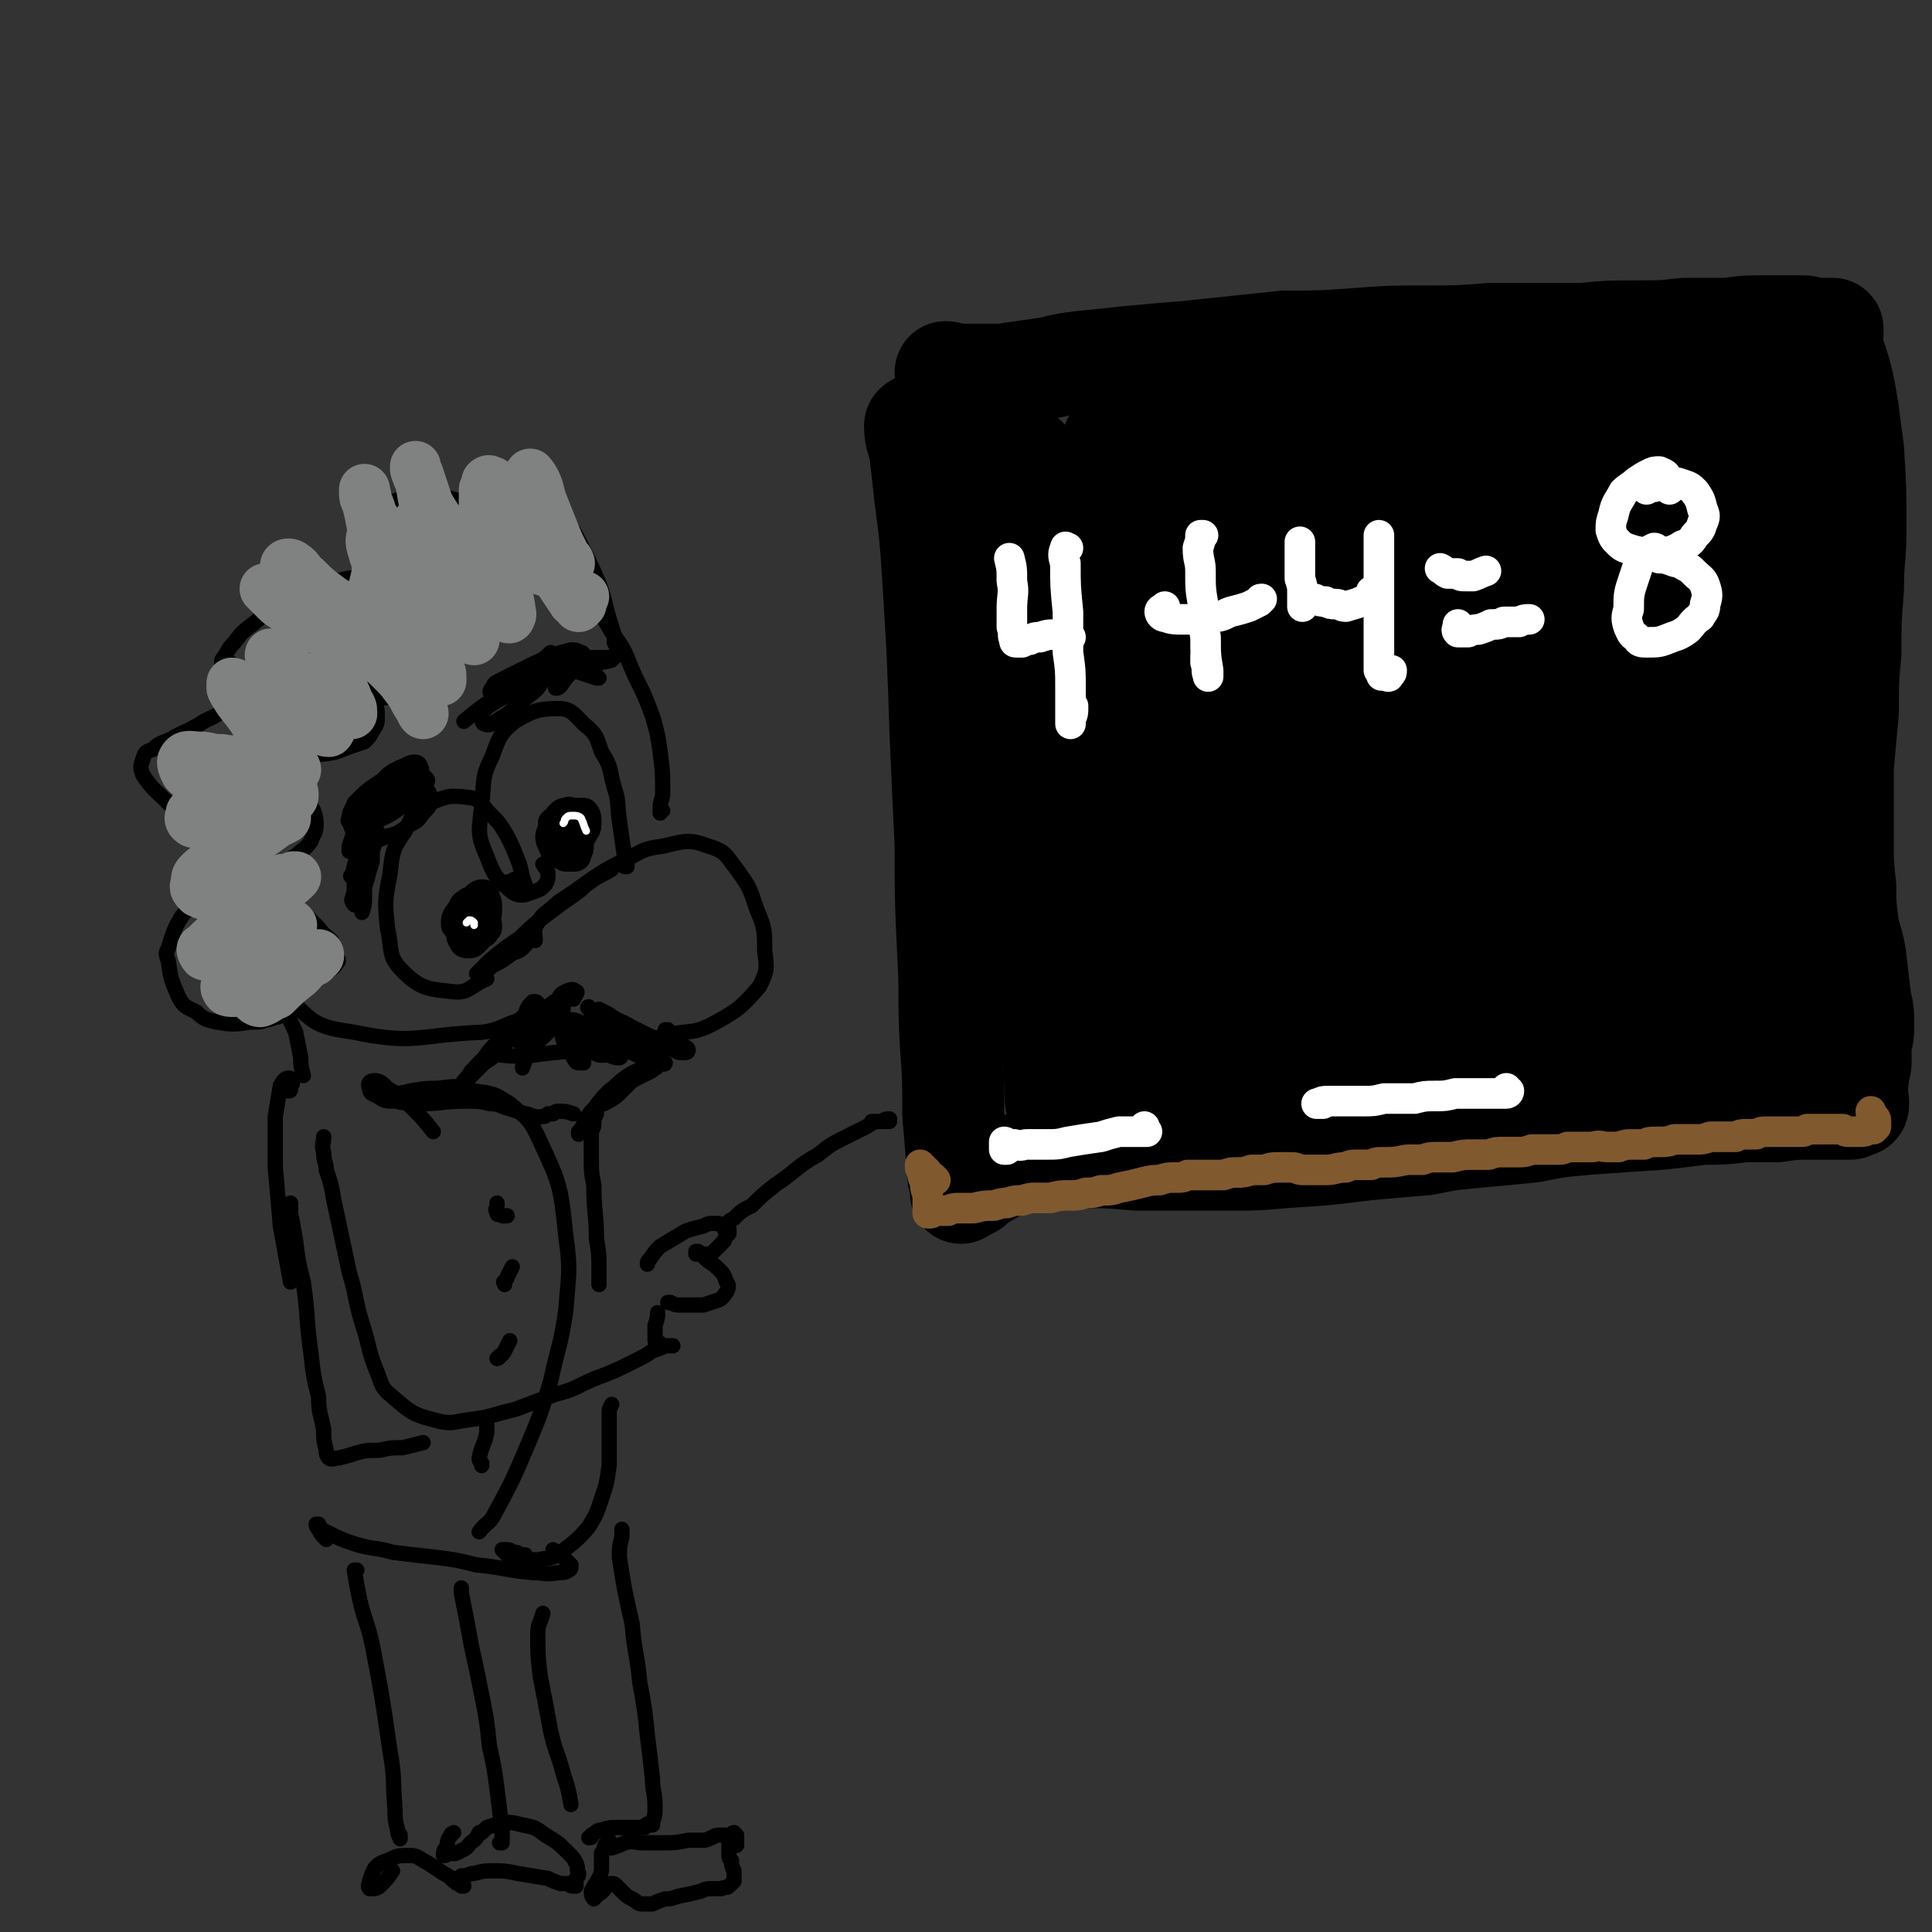 <svg viewBox='0 0 758 758' version='1.1' xmlns='http://www.w3.org/2000/svg' xmlns:xlink='http://www.w3.org/1999/xlink'><rect x="0" y="0" width="758" height="758" fill="#333333" stroke="none"/><g fill='none' stroke='rgb(0,0,0)' stroke-width='40' stroke-linecap='round' stroke-linejoin='round'><path d='M362,169c0,0 0,0 0,0 0,0 0,0 0,0 0,-1 0,-2 -1,-3 -1,0 -2,1 -2,1 0,5 1,5 2,10 1,9 1,9 2,18 2,15 2,15 3,30 2,32 2,32 3,63 1,22 1,22 2,44 0,21 0,21 1,42 1,17 0,17 1,35 1,14 1,14 1,28 1,12 1,12 2,25 1,3 1,6 1,6 0,0 0,-3 0,-5 '/><path d='M373,149c0,0 0,0 0,0 0,0 0,0 0,0 -1,-2 -1,-2 -2,-3 0,0 0,0 0,0 2,0 2,1 3,1 2,0 2,0 5,0 7,0 7,0 14,0 7,-1 7,-1 14,-2 8,-1 8,-2 17,-3 10,-1 10,-1 19,-2 11,-1 11,-1 23,-2 19,-2 19,-2 38,-4 14,0 14,0 28,-1 13,-1 13,-1 27,-1 13,0 13,0 26,-1 18,0 18,0 36,0 10,-1 10,-1 21,-1 10,0 10,0 19,-1 8,0 8,0 17,0 7,-1 7,-1 14,-1 7,0 7,0 15,0 3,0 3,1 6,1 2,0 2,0 4,0 1,0 1,0 2,0 0,0 0,0 0,1 0,1 0,1 0,1 -1,1 -1,1 -1,2 0,1 0,1 0,1 1,2 1,2 1,3 1,3 1,3 2,6 1,3 1,3 2,7 1,5 1,5 2,11 1,8 1,8 2,15 1,16 1,16 1,31 0,12 -1,12 -1,24 -1,13 -1,13 -1,25 -1,11 -1,11 -1,23 -1,11 -1,11 -2,22 0,15 0,15 0,30 0,8 0,8 1,17 0,7 0,7 1,15 1,6 2,6 3,13 1,9 1,9 2,17 1,4 1,4 1,9 0,4 0,4 -1,7 0,4 0,4 0,7 0,2 0,2 -1,5 0,3 0,3 -1,5 0,2 0,2 0,3 0,0 0,0 0,1 0,0 0,0 0,1 0,0 0,0 1,1 0,0 0,0 0,1 0,0 0,0 0,0 0,1 0,1 -1,1 0,0 0,0 -1,0 -1,1 -1,1 -1,1 -2,0 -2,0 -3,0 -2,0 -2,0 -5,0 -3,0 -3,0 -6,0 -8,0 -8,0 -15,1 -7,0 -7,0 -13,0 -8,1 -8,1 -16,1 -8,1 -8,1 -17,2 -15,1 -15,1 -29,2 -11,1 -11,1 -21,3 -10,1 -10,1 -21,2 -11,1 -11,1 -21,3 -12,1 -12,1 -23,2 -16,2 -16,2 -32,3 -11,1 -11,1 -21,1 -9,0 -9,0 -19,0 -9,0 -9,0 -18,0 -11,-1 -11,-1 -22,-1 -6,0 -6,0 -12,1 -5,0 -5,0 -10,1 -4,1 -4,1 -8,2 -3,1 -3,1 -6,3 -4,1 -4,1 -7,3 -1,0 -1,0 -2,1 -1,0 -1,0 -1,1 0,0 0,0 0,0 1,0 1,0 1,0 2,0 2,0 3,-1 1,-1 1,-2 2,-4 '/><path d='M404,192c0,0 0,0 0,0 0,0 0,0 0,0 -2,-4 -2,-3 -4,-7 -2,-4 -1,-5 -3,-9 0,-1 0,-2 -1,-3 0,0 -1,1 -1,1 -1,4 -1,5 -1,9 0,10 0,10 0,20 -1,29 -1,29 -1,58 0,24 0,24 0,47 0,21 0,21 1,42 0,14 1,14 1,27 0,10 0,10 -1,19 0,0 0,1 -1,0 0,-4 0,-5 0,-10 0,-11 0,-11 0,-23 -1,-17 -1,-17 -1,-34 1,-31 1,-31 3,-62 1,-20 2,-20 4,-40 1,-16 1,-16 2,-31 1,-8 1,-12 2,-16 0,-1 0,3 0,6 0,14 0,14 0,28 -1,25 -1,25 0,51 1,32 1,32 3,64 2,30 2,30 5,59 2,21 3,21 5,42 0,2 -1,5 -1,5 0,0 -1,-3 -1,-6 0,-10 -1,-10 0,-21 0,-31 0,-31 1,-62 2,-26 2,-26 5,-51 4,-25 4,-25 8,-51 3,-21 5,-20 7,-41 2,-15 3,-28 2,-30 0,-2 -3,10 -5,20 -3,22 -4,22 -5,43 -3,33 -4,33 -3,65 2,49 3,49 9,98 2,15 4,15 8,30 0,2 1,5 1,5 0,-2 -1,-5 -1,-11 -1,-24 -1,-24 -2,-48 0,-26 0,-26 1,-52 2,-29 2,-29 6,-58 3,-27 4,-27 9,-54 3,-20 5,-20 7,-39 0,-3 -2,-9 -3,-6 -4,13 -4,18 -7,37 -5,29 -6,29 -7,59 -2,48 -1,48 2,96 1,17 3,17 7,34 0,3 2,7 3,6 2,-2 1,-6 2,-12 1,-16 1,-16 2,-32 3,-38 3,-38 7,-77 2,-26 2,-26 6,-52 2,-20 3,-20 5,-40 2,-9 2,-14 3,-18 0,-2 -2,3 -2,6 -4,27 -5,27 -8,55 -3,32 -4,32 -3,64 0,35 -1,35 4,69 5,31 9,41 16,61 1,4 0,-6 0,-12 -1,-16 -1,-16 -1,-31 0,-24 -1,-24 0,-48 2,-43 2,-43 6,-86 3,-25 3,-25 7,-50 3,-17 3,-17 7,-34 1,-6 3,-11 4,-12 1,0 1,5 0,10 -1,28 -2,28 -4,56 -1,32 -2,32 -2,63 1,34 1,34 4,68 2,22 3,22 8,44 1,6 4,13 5,12 1,-1 0,-7 0,-15 1,-17 1,-17 2,-35 1,-26 1,-26 3,-52 2,-28 2,-28 6,-55 5,-33 5,-33 12,-65 2,-8 3,-14 5,-15 0,-1 0,5 -1,11 -1,17 -3,17 -3,34 -4,73 -4,73 -5,145 0,13 2,16 3,26 0,1 1,-2 1,-4 0,-12 -1,-12 -1,-23 2,-32 2,-32 5,-65 2,-26 2,-26 6,-52 4,-24 4,-24 9,-46 3,-14 4,-21 7,-28 2,-2 3,5 2,10 0,18 -2,18 -4,37 -2,28 -3,27 -5,55 -1,29 -1,29 0,58 0,17 0,21 4,33 0,3 4,-1 4,-4 5,-33 3,-34 6,-68 3,-23 2,-23 6,-46 5,-28 4,-28 12,-55 1,-6 6,-13 6,-10 2,6 -1,14 -2,28 -2,22 -3,22 -5,45 -2,36 -2,36 -2,71 0,10 1,15 3,20 1,1 2,-3 3,-6 2,-10 1,-11 3,-21 3,-26 2,-26 6,-53 2,-21 2,-21 6,-42 2,-18 2,-18 6,-36 2,-10 2,-16 5,-19 2,-2 3,4 3,8 1,15 0,15 -1,29 -1,22 -2,22 -3,44 -2,24 -2,24 -2,48 0,15 -1,26 1,30 2,2 4,-8 6,-17 3,-16 2,-16 4,-32 3,-20 3,-20 6,-39 5,-27 5,-27 11,-53 2,-9 2,-9 5,-18 0,0 1,0 1,1 -1,9 -1,9 -2,18 -2,16 -3,16 -4,32 -3,30 -3,30 -4,59 -1,14 0,14 1,28 1,4 2,8 3,9 1,0 2,-4 3,-8 4,-19 3,-19 7,-39 3,-19 3,-19 6,-37 3,-17 3,-17 6,-35 2,-12 2,-12 5,-24 1,-6 2,-11 3,-11 1,-1 1,4 1,9 -1,10 -1,10 -1,21 -1,16 -1,16 -2,32 0,16 -1,16 -1,32 0,10 1,12 2,21 0,1 0,-1 0,-2 0,-5 -1,-5 -1,-10 0,-9 0,-9 0,-18 0,-11 1,-11 1,-23 1,-25 2,-25 2,-51 0,-5 -1,-6 -3,-10 -2,-3 -2,-4 -6,-6 -6,-3 -6,-3 -13,-4 -13,-3 -13,-2 -26,-4 -8,-1 -8,-1 -17,0 -9,0 -10,0 -19,2 -20,4 -20,5 -40,11 -3,1 -4,1 -5,3 -1,1 -1,2 0,2 8,2 9,2 17,2 10,1 10,1 20,0 22,-2 22,-3 45,-5 10,-2 10,-2 20,-3 11,-1 11,-2 22,-1 4,0 4,0 8,2 3,2 4,3 5,6 3,4 3,5 4,10 1,10 1,10 1,21 0,8 0,8 -1,17 -1,11 -1,11 -2,21 0,11 0,11 -1,22 -1,10 -1,10 -2,21 -1,15 -2,15 -3,30 0,10 0,10 0,19 0,8 0,8 0,16 1,7 1,7 2,14 1,8 1,8 1,17 0,4 0,4 0,8 -1,3 -1,3 -1,6 -1,3 -1,3 -1,5 -1,4 -1,4 -1,7 -1,1 -1,2 -1,3 0,1 0,1 -1,2 -1,1 -1,1 -2,2 -1,1 -1,1 -2,1 -4,0 -5,0 -9,1 -4,0 -4,0 -8,0 -6,0 -6,0 -12,0 -7,0 -7,0 -14,1 -12,0 -12,0 -25,0 -10,1 -10,0 -19,1 -20,2 -21,2 -41,5 -9,2 -9,2 -19,4 -22,5 -22,6 -44,10 -7,1 -7,1 -15,1 -6,0 -6,0 -13,0 -7,-1 -7,-1 -14,-2 -3,0 -3,0 -6,-1 -1,0 -1,0 -1,0 0,1 1,1 2,1 3,1 3,1 6,1 12,0 12,0 23,-2 11,-2 11,-2 23,-5 13,-4 13,-4 26,-9 15,-6 15,-6 29,-13 20,-9 20,-9 40,-18 9,-5 9,-5 18,-10 7,-3 7,-3 13,-6 4,-2 4,-2 8,-4 2,-2 3,-1 4,-4 1,-2 2,-3 1,-6 -1,-3 -1,-3 -3,-4 -4,-2 -5,-2 -8,-1 -8,2 -8,2 -15,6 -18,9 -18,10 -34,22 -10,8 -10,8 -20,18 -6,5 -6,6 -10,12 -1,1 -1,4 0,3 6,-2 7,-4 13,-9 21,-17 20,-18 42,-36 16,-13 16,-13 32,-25 12,-9 12,-9 25,-17 7,-4 8,-7 14,-8 2,0 4,3 3,5 -3,9 -4,9 -10,17 -10,13 -10,13 -21,26 -12,14 -13,14 -25,28 -10,11 -11,11 -21,23 -6,7 -10,11 -12,14 -1,2 3,-3 5,-6 9,-9 8,-10 17,-19 10,-12 10,-12 20,-24 11,-12 12,-12 23,-24 3,-4 3,-4 7,-7 1,-1 2,-2 3,-2 1,1 0,2 0,4 0,6 0,6 -1,12 -2,17 -2,17 -3,33 -1,9 -2,9 -2,19 -1,4 -1,4 -1,8 0,1 1,1 1,0 4,-7 4,-7 8,-15 4,-8 4,-8 8,-16 3,-8 3,-8 7,-15 3,-6 2,-6 6,-10 2,-2 4,-4 5,-3 3,5 2,7 3,15 1,8 1,8 1,16 0,7 0,7 0,14 0,4 0,4 0,9 0,2 0,4 0,4 1,0 1,-2 2,-4 1,-4 1,-4 2,-8 1,-5 1,-5 2,-9 1,-4 1,-4 1,-8 1,-3 1,-7 2,-6 2,2 3,6 4,12 1,7 1,7 2,13 1,7 1,7 2,14 0,1 1,2 2,2 1,0 1,-1 2,-2 2,-4 2,-4 3,-7 2,-7 2,-7 3,-14 0,-3 0,-3 0,-6 -1,-1 -1,-3 -2,-2 -1,1 -2,2 -2,4 -2,4 -2,4 -3,9 -1,7 -1,8 -2,13 0,1 0,0 1,-1 '/></g>
<g fill='none' stroke='rgb(129,89,47)' stroke-width='12' stroke-linecap='round' stroke-linejoin='round'><path d='M367,463c0,0 0,0 0,0 0,0 0,0 -1,-1 -1,0 -1,0 -2,-1 0,-1 0,-1 -1,-2 -1,0 -1,0 -1,-1 -1,0 -1,0 -1,-1 0,0 0,1 0,1 0,1 1,1 1,2 0,2 0,2 1,3 0,3 0,3 1,6 0,2 0,2 0,3 0,2 0,2 0,3 0,0 0,0 0,1 0,0 0,0 1,0 1,0 1,-1 3,-1 2,0 2,0 4,0 2,-1 2,-1 5,-1 2,0 2,0 5,0 4,-1 4,-1 8,-1 3,-1 3,-1 5,-1 3,-1 3,-1 6,-1 3,-1 3,-1 5,-1 3,0 3,0 6,0 4,-1 4,-1 8,-1 3,0 3,0 6,-1 3,0 3,0 6,-1 4,0 4,0 7,-1 5,-1 5,-1 9,-2 4,-1 4,-1 7,-1 3,-1 3,-1 6,-1 3,0 3,0 5,-1 5,0 5,0 9,0 2,0 2,0 5,0 3,-1 3,-1 5,-1 3,0 3,0 6,-1 2,0 2,0 5,0 3,-1 3,-1 7,-1 2,0 2,0 4,0 2,0 2,1 4,1 3,0 3,0 5,0 2,0 2,0 4,0 4,0 4,-1 8,-1 2,-1 2,-1 5,-1 2,0 2,0 5,0 2,-1 2,-1 5,-1 4,0 4,0 9,-1 3,0 3,0 6,0 3,-1 3,-1 6,-1 3,0 3,0 6,0 4,-1 4,-1 8,-1 3,0 3,0 6,0 3,-1 3,-1 6,-1 3,0 3,0 6,0 2,0 2,0 5,-1 5,0 5,0 9,0 3,0 3,0 5,-1 5,0 5,0 10,0 3,-1 3,0 6,0 2,0 2,0 4,0 3,-1 3,-1 5,-1 3,0 3,0 5,0 2,-1 2,-1 5,-1 4,0 4,0 7,-1 3,0 3,0 5,0 2,0 2,0 4,0 2,0 2,0 5,-1 3,0 3,0 6,0 2,0 2,0 4,0 2,-1 2,-1 4,-1 2,0 2,0 4,0 2,-1 2,-1 4,-1 3,0 3,0 5,0 2,0 2,0 4,0 2,0 2,0 4,0 2,0 2,0 3,-1 3,0 3,0 6,0 2,0 2,0 4,0 2,0 2,0 4,0 1,1 1,1 3,1 2,0 2,0 4,0 1,0 2,0 3,-1 1,0 1,0 2,0 0,-1 0,-1 1,-1 0,-1 0,-1 0,-2 0,-1 0,-1 -1,-2 -1,-1 -1,-1 -1,-2 '/></g>
<g fill='none' stroke='rgb(255,255,255)' stroke-width='12' stroke-linecap='round' stroke-linejoin='round'><path d='M395,451c0,0 0,0 0,0 0,0 -1,0 -1,0 0,-1 0,-1 0,-2 0,0 0,0 0,0 0,-1 0,-1 0,-1 0,0 0,0 0,0 1,0 0,1 1,1 1,0 1,0 3,0 3,1 3,0 5,0 4,0 4,0 7,0 5,0 5,0 9,-1 6,-1 6,-1 13,-2 3,-1 3,-1 7,-2 3,0 3,0 6,0 1,0 1,0 3,0 1,0 1,0 2,0 0,0 0,0 0,0 0,0 0,0 0,0 -1,-1 -1,-1 -1,-1 0,-1 0,-1 0,-1 '/><path d='M519,433c0,0 0,0 0,0 0,0 0,0 0,0 -1,0 -1,0 -2,0 0,0 -1,0 0,0 0,0 0,0 0,0 2,-1 2,-1 4,-1 1,0 1,0 3,0 3,0 3,0 5,0 3,0 3,0 6,0 4,0 4,0 8,-1 6,0 6,0 12,0 4,-1 4,-1 8,-1 4,0 4,0 8,-1 3,0 3,0 7,0 3,0 3,0 7,0 2,0 2,0 4,0 1,0 1,0 2,0 0,0 1,0 1,-1 -1,0 -1,0 -1,-1 '/><path d='M396,219c0,0 0,0 0,0 0,0 0,0 0,0 1,4 1,4 1,9 1,5 0,5 0,11 0,3 0,3 0,7 1,3 0,3 1,5 0,1 0,1 1,1 1,0 1,0 2,0 2,-1 2,-1 3,-1 2,-1 2,-1 4,-1 3,-1 3,-1 5,-1 2,0 2,0 4,0 2,0 2,0 3,1 '/><path d='M419,215c0,0 0,0 0,0 -1,0 -1,-1 -1,0 -1,2 -1,3 0,6 0,9 0,9 1,19 0,8 0,8 0,16 1,7 1,7 1,14 0,5 0,5 0,9 0,3 0,4 0,5 0,0 0,-1 0,-2 1,-2 1,-2 1,-5 '/><path d='M472,210c0,0 0,0 0,0 0,0 -1,0 -1,0 0,2 0,2 -1,5 0,5 1,5 1,9 0,7 0,7 1,13 0,7 0,7 1,13 0,7 0,7 1,13 0,1 0,2 0,2 0,1 0,0 0,0 -1,-2 0,-2 -1,-5 0,-1 0,-1 0,-3 '/><path d='M457,238c0,0 0,0 0,0 0,0 0,0 0,0 -1,1 -2,1 -2,2 0,1 1,2 2,2 3,1 4,1 7,1 6,0 6,0 12,-1 4,0 4,-1 7,-2 4,-1 4,-1 7,-2 2,-1 2,-1 4,-2 1,-1 0,-1 1,-1 '/><path d='M510,213c0,0 0,0 0,0 0,0 0,-1 0,0 0,1 0,1 0,3 0,2 0,2 0,5 0,3 0,3 0,6 1,3 1,3 1,6 0,2 0,2 0,5 0,0 0,0 0,0 0,0 0,0 0,0 0,-1 0,-1 0,-1 1,-1 1,-1 2,-1 1,-1 2,-1 3,-1 2,1 2,1 4,1 2,1 2,1 4,1 2,0 2,1 4,1 3,-1 4,-1 6,-2 2,0 2,-1 3,-2 1,-1 1,-1 1,-2 '/><path d='M541,212c0,0 0,0 0,0 0,-1 0,-2 0,-2 0,1 0,2 0,4 0,4 0,4 0,8 0,5 0,5 0,11 0,8 0,8 0,17 0,4 0,4 0,8 0,2 0,3 0,5 1,1 1,1 1,2 1,0 1,0 1,0 1,0 2,1 2,0 1,-1 1,-1 1,-2 '/><path d='M565,223c0,0 0,0 0,0 0,0 0,0 0,0 2,1 1,1 3,2 1,0 2,0 4,0 1,1 1,1 3,1 2,0 2,0 3,0 3,-1 2,-1 5,-2 '/><path d='M572,245c0,0 0,0 0,0 0,0 0,0 0,0 0,2 -1,2 0,3 1,0 2,0 4,0 2,-1 2,-1 4,-1 3,-1 3,-1 5,-2 3,0 3,0 5,-1 3,0 3,0 6,0 2,-1 2,-1 4,-1 '/><path d='M655,192c0,0 0,0 0,0 0,0 0,0 0,0 -1,-2 0,-2 -1,-4 0,-2 -1,-2 -3,-3 -2,0 -2,0 -4,1 -2,1 -2,1 -5,3 -2,2 -3,2 -5,4 -2,4 -3,4 -4,9 -1,3 -1,3 -1,6 1,3 1,3 3,5 2,2 3,2 6,3 4,1 4,1 8,1 2,0 2,0 4,0 3,-1 4,-1 7,-3 3,-1 3,-1 5,-4 2,-2 2,-2 3,-5 1,-2 1,-3 0,-5 -1,-4 -1,-4 -3,-7 -2,-2 -2,-2 -5,-3 -3,-1 -3,-1 -6,-1 -3,0 -3,1 -5,2 -2,0 -2,0 -3,1 '/><path d='M652,219c0,0 0,0 0,0 0,-1 0,-1 -1,-3 -1,0 -1,-1 -2,-1 -2,1 -2,1 -3,2 -1,2 -1,2 -3,4 -1,3 -1,3 -2,6 -2,6 -2,6 -2,12 -1,3 -1,4 0,7 1,2 1,3 3,4 1,2 2,2 4,2 5,0 5,0 10,-2 3,-1 3,-1 6,-3 2,-2 2,-3 5,-5 1,-2 2,-2 2,-5 1,-3 1,-4 0,-7 -1,-3 -2,-3 -4,-5 -2,-2 -2,-2 -4,-3 -3,-2 -3,-1 -5,-2 -3,-1 -3,-1 -5,-1 '/></g>
<g fill='none' stroke='rgb(0,0,0)' stroke-width='6' stroke-linecap='round' stroke-linejoin='round'><path d='M210,369c0,0 0,0 0,0 0,0 0,0 0,0 0,-3 -1,-4 1,-7 2,-4 4,-4 8,-8 6,-4 6,-4 13,-9 6,-4 6,-4 14,-8 6,-3 6,-4 14,-5 9,-2 10,-3 18,0 7,2 7,4 11,9 5,7 5,7 8,16 3,7 3,8 3,16 1,7 1,8 -2,14 -7,8 -8,9 -17,14 -9,5 -10,3 -19,5 -11,3 -12,3 -23,5 -11,1 -11,1 -22,2 -10,1 -10,2 -20,1 -2,0 -1,-1 -3,-2 '/><path d='M245,334c0,0 0,0 0,0 0,1 1,1 1,3 0,1 0,1 0,3 0,0 -1,0 -1,0 0,-2 0,-2 0,-4 -1,-7 -1,-7 -2,-14 -1,-7 0,-7 -2,-13 -2,-7 -1,-8 -5,-14 -2,-6 -2,-7 -7,-11 -4,-4 -5,-6 -10,-6 -8,0 -10,1 -17,5 -6,5 -6,6 -9,14 -4,8 -3,9 -4,19 -1,10 -2,11 2,20 3,8 4,9 10,14 3,2 5,1 8,0 3,-1 3,-1 5,-3 1,-2 1,-2 1,-4 0,-2 -1,-2 -2,-4 '/><path d='M199,346c0,0 0,0 0,0 0,0 0,0 0,0 2,0 2,-1 3,-1 2,0 2,0 3,1 1,1 1,2 1,4 0,0 0,1 0,1 0,0 0,0 0,0 0,-2 0,-2 0,-4 -2,-5 -1,-5 -3,-10 -2,-5 -2,-5 -4,-9 -3,-5 -3,-5 -6,-8 -4,-4 -4,-6 -8,-7 -8,-1 -9,-1 -16,2 -6,3 -7,4 -10,11 -5,7 -5,8 -6,17 -2,10 -2,11 -1,21 2,9 0,11 6,17 7,7 10,7 19,8 7,1 7,-2 14,-5 '/><path d='M218,328c0,0 0,0 0,0 -1,0 -1,1 -1,1 -1,0 -2,0 -2,0 0,0 0,-1 1,-1 1,-2 2,-2 4,-4 1,-2 1,-2 3,-3 1,-1 2,-1 3,-1 1,0 2,0 2,1 0,2 0,3 -1,5 -2,3 -2,3 -4,5 -1,2 -1,2 -3,4 -1,1 -1,1 -2,1 -1,0 -2,-1 -2,-2 0,-2 1,-2 1,-4 1,-1 1,-2 3,-2 0,-1 1,-1 2,-1 1,1 1,1 2,3 0,2 0,2 -1,5 '/><path d='M178,363c0,0 0,0 0,0 0,0 0,0 0,0 1,0 1,0 2,0 1,0 1,0 1,-1 0,0 0,0 0,0 0,-1 0,-1 -1,-2 0,-1 0,-1 0,-2 1,-2 1,-2 2,-4 1,-2 1,-2 3,-3 2,-1 3,-1 5,0 2,0 2,1 3,3 1,2 1,2 0,5 0,2 0,3 -2,5 -2,2 -3,3 -6,4 -2,1 -3,0 -4,0 -2,-1 -2,-1 -4,-3 -1,-1 -1,-1 -1,-3 0,-2 0,-2 1,-4 2,-3 2,-3 5,-4 2,-1 2,-1 4,-1 2,1 2,1 4,3 1,2 2,3 1,5 -1,3 -2,3 -4,5 -1,0 -1,-1 -3,-1 '/><path d='M218,270c0,0 0,0 0,0 1,0 1,0 2,-1 2,-3 2,-3 5,-6 2,-2 3,-2 4,-5 0,-1 0,-2 -1,-2 -2,-1 -2,-1 -4,-1 -4,1 -4,1 -7,2 -7,3 -7,3 -13,6 -4,2 -4,2 -8,4 -2,1 -2,1 -3,3 -1,1 -1,2 0,2 1,1 2,1 4,0 6,-1 6,-1 11,-3 4,-2 4,-2 8,-3 3,-1 3,-1 6,-3 1,0 3,-1 2,-1 0,0 -2,0 -4,0 -3,1 -3,1 -7,3 -4,1 -4,1 -9,4 -4,3 -4,3 -9,6 -3,2 -4,2 -6,5 0,2 0,4 1,4 2,1 3,0 6,-2 4,-2 4,-3 8,-6 3,-3 4,-3 7,-6 2,-3 3,-4 4,-7 0,-1 -2,-2 -3,-1 -4,1 -4,1 -7,3 -6,4 -6,4 -11,9 -6,4 -6,4 -12,9 '/><path d='M147,319c0,0 0,0 0,0 0,0 0,0 0,0 2,-2 2,-2 3,-4 4,-3 4,-2 8,-5 3,-3 4,-3 6,-6 1,-1 2,-2 1,-3 0,-1 -1,-2 -2,-2 -3,0 -3,1 -6,2 -4,2 -4,2 -7,5 -6,4 -6,4 -11,9 -1,3 -2,3 -2,6 -1,1 0,2 1,2 3,1 3,1 6,0 7,-2 7,-2 13,-6 3,-2 4,-2 7,-5 2,-2 2,-2 3,-4 1,-2 1,-2 0,-3 -1,-1 -2,-1 -4,-1 -5,1 -6,1 -11,4 -4,2 -4,2 -8,6 -3,2 -3,2 -5,6 -1,2 -2,3 -1,5 1,3 2,4 6,5 3,0 4,0 8,-2 4,-1 4,-1 8,-4 4,-2 4,-2 6,-5 2,-2 3,-3 3,-5 0,-3 -1,-4 -3,-5 -2,-2 -3,-1 -5,-1 -4,1 -4,1 -7,3 -4,2 -4,2 -7,5 -4,5 -5,5 -8,10 -1,3 -1,3 -2,6 0,1 0,1 0,2 '/><path d='M213,399c0,0 0,0 0,0 0,0 0,0 0,0 2,-1 2,-2 4,-3 2,-1 3,-2 4,-1 0,0 0,2 -1,3 -2,4 -2,4 -6,8 -2,2 -2,2 -6,3 -2,0 -2,1 -4,0 -2,-1 -2,-2 -2,-4 0,-3 1,-4 4,-7 1,-3 1,-3 3,-5 '/><path d='M260,318c0,0 0,0 0,0 -1,0 -1,1 -1,1 0,-1 0,-1 0,-2 0,-3 1,-3 1,-6 0,-8 0,-8 -1,-16 -1,-7 -1,-7 -3,-14 -3,-8 -3,-8 -7,-16 -4,-9 -3,-9 -9,-17 -5,-8 -4,-9 -12,-16 -10,-8 -10,-10 -23,-14 -9,-3 -10,-2 -19,-1 -11,3 -11,3 -21,9 -12,9 -13,9 -23,21 -18,21 -19,21 -33,45 -9,16 -9,17 -12,34 -2,18 -3,19 2,36 4,15 4,18 14,29 10,11 12,12 26,14 24,5 25,1 50,0 8,-1 8,-3 16,-5 '/><path d='M243,253c0,0 0,0 0,0 0,1 0,1 0,2 0,1 0,0 -1,0 0,-1 0,-1 -1,-3 0,-3 0,-3 -1,-6 -3,-9 -2,-9 -5,-17 -3,-7 -3,-7 -6,-13 -3,-6 -3,-6 -6,-11 -2,-2 -2,-3 -5,-5 -1,-1 -2,0 -3,1 -1,1 0,2 0,4 -1,1 -1,1 0,3 0,1 0,1 0,1 1,0 1,0 1,0 0,0 0,0 0,0 -1,-1 -1,-1 -2,-1 -1,0 -1,0 -2,0 -1,-1 -1,-1 -3,-1 -1,0 -1,0 -3,0 -1,0 -1,0 -3,1 -1,0 -1,0 -1,0 -1,1 -1,1 -2,2 0,4 0,4 0,8 0,5 1,5 1,10 0,5 0,6 0,10 -1,3 0,4 -2,6 -1,2 -2,2 -4,2 -5,-1 -5,-2 -10,-4 -4,-2 -4,-2 -8,-4 -5,-2 -5,-2 -10,-4 -4,-2 -3,-2 -7,-3 -3,0 -4,0 -5,1 -1,2 1,3 2,6 2,4 2,4 5,8 3,4 3,4 6,9 2,3 3,3 5,6 2,3 2,4 2,6 0,1 -1,1 -3,2 -3,2 -3,2 -6,2 -5,2 -5,2 -9,2 -6,1 -6,1 -12,0 -3,-1 -3,-1 -5,-3 -2,-1 -2,-2 -2,-3 0,-1 0,-2 1,-2 1,0 1,0 2,1 3,4 3,4 5,8 2,4 2,4 2,7 0,3 0,3 -2,6 -1,2 -1,2 -3,4 -6,2 -6,2 -11,4 -5,1 -6,1 -11,1 -6,1 -6,1 -11,0 -5,-1 -5,-1 -10,-2 -3,-1 -4,-2 -6,-2 -1,-1 1,0 2,1 2,2 3,2 5,4 4,3 4,3 7,6 4,3 4,3 8,6 4,4 4,4 7,9 1,3 1,3 1,6 0,3 -1,3 -2,6 -2,3 -3,3 -5,5 -3,2 -3,2 -6,3 -3,2 -3,1 -6,2 -1,0 -1,0 -1,1 0,1 0,1 1,2 1,1 1,1 2,3 3,3 3,3 6,6 3,3 3,3 6,6 3,3 3,3 6,6 2,3 3,3 5,5 1,3 2,3 2,6 1,2 1,2 0,3 -1,2 -2,2 -3,3 -3,1 -3,1 -6,1 -3,1 -3,2 -6,1 -4,-2 -5,-3 -8,-7 -2,-2 -1,-3 -2,-5 '/><path d='M214,210c0,0 0,0 0,0 0,0 0,0 0,0 -1,1 -1,1 -2,1 0,1 0,1 -1,1 -1,0 -2,0 -3,-1 -3,-1 -3,-2 -6,-3 -4,-3 -4,-3 -9,-6 -5,-3 -5,-3 -11,-5 -7,-2 -7,-2 -13,-2 -8,0 -9,0 -16,2 -4,2 -4,3 -6,6 -2,3 -3,3 -3,7 -1,2 -1,3 0,5 1,3 2,3 3,6 1,1 2,1 2,2 0,1 0,1 0,2 -2,1 -2,0 -4,1 -6,1 -6,0 -13,2 -6,1 -6,1 -12,3 -6,3 -6,3 -11,6 -5,4 -5,4 -10,8 -4,3 -4,3 -7,7 -3,3 -2,3 -5,7 0,0 0,0 0,1 0,0 0,0 0,0 1,0 1,-1 2,-1 1,1 2,1 3,3 1,2 1,2 1,4 1,3 1,3 -1,6 -1,3 -2,3 -4,6 -3,3 -4,3 -8,5 -6,4 -6,3 -13,7 -4,2 -4,1 -7,4 -3,1 -3,1 -4,4 -1,3 -1,3 0,6 4,6 5,6 10,11 5,5 5,4 11,8 4,4 4,3 9,7 3,2 3,1 5,4 2,1 2,2 2,4 0,3 -1,4 -3,7 -2,3 -3,3 -6,5 -3,3 -3,2 -7,5 -3,2 -4,2 -6,5 -3,5 -3,6 -5,12 -1,2 -1,2 0,5 1,7 1,7 4,14 2,4 3,4 7,6 3,3 4,3 8,4 6,1 7,1 13,0 4,0 4,0 7,-1 2,0 2,-1 4,-1 2,-1 2,-2 3,-1 2,2 2,3 4,7 1,5 1,5 2,10 0,3 0,3 1,7 '/><path d='M151,429c0,0 0,0 0,0 0,0 0,0 1,0 5,0 5,0 9,-1 6,-1 6,-1 11,-1 7,-1 7,-1 14,1 7,1 8,1 14,5 7,6 8,6 12,15 8,17 8,18 10,37 2,14 1,15 0,29 -2,14 -3,14 -6,28 -4,13 -4,13 -9,25 -6,14 -6,14 -13,27 -2,4 -3,3 -6,7 '/><path d='M195,472c0,0 0,0 0,0 0,0 0,0 0,1 0,1 -1,1 0,3 0,1 1,0 2,1 1,0 1,0 2,0 '/><path d='M201,497c0,0 0,0 0,0 0,0 0,0 0,0 -1,2 -1,2 -2,4 0,1 -1,1 -1,2 -1,0 0,0 0,1 '/><path d='M200,526c0,0 0,0 0,0 0,0 0,0 0,0 -1,2 -1,2 -2,4 -1,2 -2,2 -3,3 0,0 1,0 1,-1 '/><path d='M191,559c0,0 0,0 0,0 0,1 0,1 0,3 -1,5 -2,5 -3,10 0,1 0,1 1,2 0,1 0,1 0,1 '/><path d='M127,446c0,0 0,0 0,0 0,0 0,0 0,0 0,3 -1,3 0,6 0,4 1,4 1,7 2,6 2,6 3,12 3,14 3,14 6,28 3,10 2,10 5,20 3,9 2,9 5,17 3,7 2,8 7,12 7,6 8,7 16,9 7,2 7,1 14,0 9,-1 9,-2 18,-4 8,-3 8,-3 16,-6 8,-2 8,-3 15,-6 8,-3 8,-3 16,-7 4,-2 4,-2 7,-4 3,-1 3,-1 5,-2 1,0 1,0 3,0 0,0 0,0 0,0 -1,0 -1,0 -1,0 -1,0 -1,0 -1,0 -1,0 -1,0 -2,0 -1,0 -1,0 -1,-1 -1,0 -1,0 -2,-1 0,0 0,0 0,-1 0,0 0,0 0,-1 0,-2 0,-2 0,-4 1,-3 1,-3 1,-5 '/><path d='M254,496c0,0 0,0 0,0 0,0 0,0 0,0 0,-1 0,-1 1,-2 2,-3 2,-3 4,-5 5,-3 5,-3 10,-6 3,-1 3,-1 7,-2 2,-1 2,-1 5,-1 1,0 2,0 3,1 1,0 1,0 1,1 0,2 0,3 -1,5 -1,1 -1,1 -3,3 -1,1 -1,1 -2,2 -1,0 -2,0 -3,0 -1,0 -1,0 -3,0 0,0 0,-1 0,-1 0,0 0,0 1,0 1,1 1,1 2,2 3,3 3,2 6,5 2,2 2,2 3,5 1,1 1,2 0,4 -1,1 -1,2 -3,3 -3,1 -3,1 -6,2 -4,0 -4,0 -9,0 -2,0 -2,0 -4,-1 0,0 0,0 -1,0 '/><path d='M286,484c0,0 0,0 0,0 0,0 0,0 0,0 0,-1 0,-1 0,-2 0,0 -1,0 -1,0 -1,-1 -1,0 -1,0 0,-1 0,-1 1,-1 1,-2 1,-2 3,-3 3,-3 3,-3 7,-5 4,-4 4,-4 9,-8 9,-6 8,-7 17,-12 5,-4 5,-4 11,-7 4,-2 4,-2 8,-4 3,-2 3,-2 6,-2 1,-1 2,-1 3,-1 0,0 0,1 0,1 0,0 0,0 -1,0 -1,0 -1,0 -2,0 -1,0 -1,0 -2,0 -1,0 -1,0 -2,0 '/><path d='M114,472c0,0 0,0 0,0 0,2 0,2 0,4 1,5 1,5 2,11 1,8 1,8 3,16 2,14 1,14 3,28 1,9 1,9 3,17 0,7 1,7 2,13 0,4 0,4 1,8 0,1 0,2 1,3 1,1 2,0 4,0 4,-1 4,-1 7,-2 4,-1 4,-1 9,-1 4,-1 5,-1 9,-1 4,-1 4,-1 8,-2 '/><path d='M234,436c0,0 0,0 0,0 0,1 0,1 0,1 -1,2 -1,2 -1,3 0,2 0,2 -1,4 0,2 0,2 0,3 0,4 0,4 0,7 0,6 0,6 1,11 0,11 1,11 1,21 1,6 1,6 1,12 0,3 0,3 0,6 0,0 0,0 0,0 '/><path d='M227,444c0,0 0,0 0,0 0,1 0,1 0,1 1,-2 1,-2 2,-4 2,-4 2,-4 4,-6 3,-4 3,-4 6,-7 4,-3 4,-4 9,-7 2,-1 2,-1 5,-2 1,-1 1,-1 3,-1 1,0 1,0 2,0 0,0 0,1 -1,1 -1,1 -1,1 -3,2 -2,1 -2,1 -4,2 -2,1 -2,1 -4,3 -2,2 -2,2 -4,4 -3,2 -3,2 -5,3 '/><path d='M225,437c0,0 0,0 0,0 0,0 0,0 0,0 -3,-1 -3,-1 -6,-1 -1,0 -1,0 -2,1 -1,0 -1,0 -2,0 -1,1 -1,1 -2,1 -1,0 -2,1 -3,0 -2,0 -2,-1 -4,-1 -3,-1 -3,-1 -6,-2 -4,-1 -4,-2 -8,-2 -4,-1 -4,-1 -9,-1 -9,0 -9,1 -18,1 -5,0 -5,0 -10,-1 -4,0 -4,0 -7,-2 -2,-1 -3,-1 -3,-3 -1,-2 0,-3 2,-3 2,0 3,1 5,3 5,3 5,3 9,7 5,5 5,5 9,10 '/><path d='M240,551c0,0 0,0 0,0 0,0 0,0 0,0 -1,2 -1,2 -1,3 0,5 0,5 0,10 0,6 0,6 0,11 -1,7 -1,7 -3,13 -2,6 -2,6 -5,11 -5,6 -6,6 -12,11 -4,2 -4,1 -8,2 -4,0 -4,0 -7,-1 -3,0 -3,0 -5,-1 -1,-1 -1,-1 -2,-2 0,0 1,0 1,0 2,0 2,0 3,1 2,0 2,0 3,1 1,0 1,0 2,0 '/><path d='M128,604c0,0 0,0 0,0 0,0 0,0 0,0 -2,-2 -2,-2 -3,-4 -1,-1 -1,-2 -1,-2 0,0 1,0 1,0 1,2 1,2 3,3 6,3 6,3 12,5 7,2 7,1 14,3 8,1 8,1 17,2 8,1 8,1 16,3 11,1 11,2 22,3 5,0 5,1 10,0 2,0 3,0 4,-1 1,0 1,-1 1,-2 -2,-2 -2,-2 -4,-4 -1,-1 -2,-1 -3,-2 '/><path d='M140,616c0,0 0,0 0,0 0,0 -1,0 -1,0 1,6 1,6 2,11 2,9 3,9 5,18 4,21 4,21 7,42 2,11 1,12 2,23 0,4 0,4 1,8 0,2 1,3 1,3 0,1 0,0 0,-1 '/><path d='M181,623c0,0 0,0 0,0 0,1 0,1 0,2 2,10 2,10 4,21 2,9 2,9 4,19 2,10 2,10 3,20 2,9 2,9 3,17 1,8 1,8 2,16 0,2 0,2 0,5 0,0 -1,0 -1,0 '/><path d='M188,719c0,0 0,0 0,0 -1,2 -1,2 -2,3 -3,2 -2,3 -5,4 -3,2 -3,1 -5,1 -1,1 -1,1 -2,1 0,-1 0,-2 1,-3 1,-2 0,-3 2,-5 0,-1 0,0 1,-1 '/><path d='M213,633c0,0 0,0 0,0 -1,4 -2,4 -2,8 0,8 0,9 1,17 2,10 2,10 4,21 2,9 3,9 5,17 2,6 2,6 3,12 '/><path d='M244,600c0,0 0,0 0,0 0,0 0,0 0,0 0,2 0,2 0,3 -1,4 -1,4 -1,8 2,13 2,13 5,26 1,12 2,12 3,23 2,11 2,11 3,21 1,8 1,8 2,17 0,5 1,5 1,11 0,3 0,3 -1,6 0,1 0,1 0,1 -1,0 -1,0 -1,0 -1,0 -1,-1 -1,0 -1,0 -1,0 -1,1 -1,0 -1,0 -1,0 -1,0 -1,0 -2,0 -2,0 -2,0 -3,0 -2,0 -2,0 -4,0 -4,0 -4,0 -7,1 -2,0 -2,1 -4,2 0,1 0,1 -1,1 '/><path d='M189,719c0,0 0,0 0,0 0,0 0,0 0,0 1,-1 1,-1 2,-2 3,-1 3,-1 6,-2 4,0 4,0 8,1 5,1 5,1 9,4 5,3 5,3 9,7 2,2 2,2 3,4 1,2 0,2 1,4 0,1 0,1 -1,2 0,1 0,1 0,2 -1,0 -1,0 -1,0 0,1 0,1 0,1 0,0 0,0 0,0 1,0 1,0 1,0 0,0 0,0 0,0 0,0 0,0 -1,0 -1,0 -1,0 -2,-1 -2,0 -2,0 -3,0 -3,-1 -3,-1 -5,-2 -6,-1 -6,-1 -12,-2 -5,-1 -5,-1 -9,-1 -4,0 -4,0 -8,1 -2,0 -2,1 -5,1 -1,1 -1,1 -3,1 0,1 0,1 1,1 0,1 0,1 1,1 1,1 1,1 2,1 0,0 -1,0 -1,0 -1,-1 -1,-1 -3,-2 -2,-2 -2,-2 -4,-3 -3,-2 -3,-2 -6,-4 -4,-2 -4,-3 -7,-3 -5,0 -5,0 -9,2 -3,1 -3,1 -5,3 -1,2 -1,2 -2,5 0,1 -1,2 0,3 2,0 3,0 4,-1 3,-3 3,-3 5,-6 '/><path d='M239,722c0,0 0,0 0,0 0,0 0,0 0,0 -1,1 -2,2 -2,3 0,0 2,0 3,0 3,-1 3,-1 5,-2 4,-1 4,0 7,0 4,0 4,0 8,0 5,0 5,0 10,-1 3,0 3,0 5,0 2,0 2,0 4,-1 1,0 1,-1 3,-1 1,0 1,0 3,0 0,0 0,0 1,0 1,0 1,-1 2,-1 0,0 0,1 1,1 0,1 0,1 0,1 0,1 0,1 0,1 0,1 0,1 0,2 -1,0 -1,-1 -1,-1 -1,0 -1,0 -1,0 0,1 0,0 -1,1 0,0 0,-1 0,0 0,1 0,1 0,3 0,2 0,2 1,3 0,2 0,2 1,4 0,2 0,2 0,4 -1,1 -1,1 -2,2 -1,1 -1,0 -3,1 -1,0 -1,0 -3,0 -3,0 -3,0 -5,1 -4,1 -4,1 -9,2 -3,1 -3,1 -5,1 -3,1 -3,1 -5,2 -2,0 -3,0 -4,0 -2,0 -2,-1 -4,-2 -2,-1 -2,-1 -4,-3 -1,-1 -1,-1 -2,-2 -1,-1 -1,-1 -2,-1 -1,0 -1,0 -2,1 -1,1 -1,2 -3,3 -1,1 -1,1 -2,2 0,0 0,0 0,0 -1,-1 -1,-2 -1,-3 2,-4 3,-4 4,-8 0,-3 0,-4 0,-7 '/><path d='M113,428c0,0 0,0 0,0 1,0 1,0 1,-1 0,-1 0,-1 0,-1 1,-1 1,-1 0,-2 0,-1 0,-1 -1,-1 -1,0 -2,1 -3,3 -1,6 -1,6 -2,12 0,10 0,10 0,20 1,11 1,11 2,23 2,11 2,11 4,22 '/><path d='M214,402c0,0 0,0 0,0 0,0 0,0 0,1 -1,2 -1,2 -2,4 -1,1 -2,2 -2,2 -1,0 -1,-1 -1,-2 1,-3 1,-4 2,-7 1,-2 2,-2 3,-4 2,-2 2,-2 5,-4 1,-2 1,-2 3,-3 2,-1 3,-1 4,0 1,0 0,1 -1,3 '/><path d='M200,404c0,0 0,0 0,0 0,0 0,0 0,0 0,1 0,1 0,2 -2,2 -3,1 -5,3 -3,3 -3,3 -5,6 -4,4 -4,4 -7,8 -1,1 -2,2 -1,2 0,0 0,-1 1,-1 3,-3 3,-3 5,-5 5,-5 5,-5 9,-10 3,-2 3,-2 5,-5 1,-2 1,-2 3,-3 0,0 0,0 0,0 -1,1 -1,1 -3,2 -3,4 -3,4 -7,7 -2,3 -2,3 -5,5 -2,2 -2,2 -3,4 -1,1 -3,1 -2,2 0,0 1,-1 2,-2 3,-2 3,-2 6,-4 3,-4 3,-4 7,-7 3,-3 3,-3 7,-7 3,-2 2,-2 5,-5 1,0 3,-1 3,-1 0,1 -1,2 -1,4 -2,4 -2,4 -3,7 -2,4 -2,4 -4,7 -1,3 -1,3 -2,6 0,0 0,0 0,0 0,-2 1,-2 1,-3 2,-3 2,-3 3,-6 3,-5 3,-5 5,-10 1,-2 1,-3 2,-4 1,0 2,0 2,1 1,2 0,2 1,5 2,4 1,4 3,9 2,2 2,2 3,4 1,2 1,2 3,2 0,0 1,0 1,0 0,-1 0,-2 -1,-3 -2,-4 -2,-4 -4,-7 -3,-2 -3,-2 -5,-5 -2,-2 -2,-2 -5,-4 -1,-2 -1,-2 -3,-4 0,-1 -1,-1 -1,-1 1,1 1,2 3,3 3,3 2,3 5,6 4,3 3,3 7,6 3,2 3,3 7,4 2,2 3,2 5,2 1,0 1,-2 0,-3 -1,-1 -1,-2 -2,-3 -2,-2 -2,-2 -5,-4 -4,-2 -4,-2 -8,-4 -3,-2 -3,-2 -5,-3 -2,-1 -2,-1 -3,-2 0,0 -1,0 -1,1 1,1 1,1 2,2 5,4 5,4 10,7 4,3 3,3 7,6 4,2 4,2 7,3 2,1 3,1 4,1 1,0 1,-2 0,-3 -1,-1 -1,-1 -3,-3 -3,-1 -3,-1 -6,-2 -3,-2 -3,-1 -6,-2 -4,-2 -4,-2 -9,-3 -1,-1 -2,-1 -2,-2 -1,0 0,0 0,0 2,-1 2,-1 5,0 3,0 4,0 7,2 7,2 7,2 13,6 4,2 4,2 7,4 2,1 2,2 4,3 0,0 0,0 -1,0 -2,-1 -2,-1 -4,-2 -3,-2 -3,-2 -5,-4 -2,-2 -2,-2 -5,-4 -2,-2 -2,-2 -4,-4 -1,-2 -1,-2 -2,-4 -1,-1 -2,-2 -1,-2 0,0 1,1 2,2 2,2 2,2 4,4 2,3 2,3 5,5 5,4 5,4 10,8 2,1 2,1 5,2 0,1 1,1 2,1 0,0 -1,-1 -1,-1 -1,-2 -2,-2 -3,-3 -4,-3 -4,-3 -8,-5 -2,-2 -3,-1 -5,-3 -3,-1 -3,-1 -5,-3 -2,-1 -2,-1 -3,-2 -1,0 -1,-1 0,0 1,0 2,1 4,2 3,2 3,2 6,4 4,3 3,3 7,6 4,2 4,3 8,5 1,0 2,1 2,0 0,0 -1,0 -1,-1 -2,-2 -2,-2 -4,-3 -2,-3 -2,-3 -5,-5 -4,-3 -4,-2 -9,-5 -2,-2 -2,-2 -4,-4 -2,-1 -2,-1 -3,-2 0,0 0,-1 0,-1 2,1 2,1 4,2 4,3 4,2 9,5 4,2 4,2 8,4 4,2 4,3 7,4 3,2 3,2 5,2 1,0 2,0 2,-1 0,-1 -1,-1 -2,-2 -1,-1 -1,-1 -3,-3 -1,-1 -1,-1 -3,-2 0,0 -1,0 -1,-1 0,0 0,0 1,0 '/><path d='M240,341c0,0 0,0 0,0 0,0 0,0 0,0 -3,2 -4,2 -7,4 -3,2 -3,2 -5,4 -4,3 -4,3 -7,5 -4,3 -4,3 -8,6 -5,4 -5,4 -9,8 -6,4 -6,4 -12,9 -2,2 -2,2 -4,4 0,0 -1,1 -1,1 1,1 1,0 2,0 2,-1 2,-1 4,-3 4,-2 4,-2 8,-5 3,-1 3,-1 5,-3 1,-1 1,-2 3,-3 '/><path d='M144,318c0,0 0,0 0,0 0,-1 1,-2 1,-2 0,0 0,1 0,2 0,5 0,5 -1,9 -1,6 -1,6 -2,12 0,7 0,7 -2,14 0,1 -1,2 -1,2 0,0 -1,-1 -1,-2 1,-3 1,-3 1,-6 1,-6 1,-6 2,-12 0,-4 0,-4 1,-7 0,-3 0,-3 1,-5 0,-1 0,-1 0,-1 0,4 0,4 0,9 0,5 0,5 0,11 0,5 0,5 0,10 0,3 0,3 -1,6 0,0 0,0 0,0 0,-3 0,-3 0,-6 1,-4 1,-4 2,-7 1,-4 1,-4 2,-7 0,-4 0,-4 1,-7 1,-2 1,-2 1,-5 0,0 0,0 0,0 -1,0 -1,1 -1,2 -1,3 -1,3 -2,6 -2,4 -1,4 -3,8 0,4 0,4 -1,7 -1,1 -1,2 -2,1 0,-1 0,-2 1,-4 0,-4 0,-4 1,-7 1,-5 1,-5 3,-9 1,-6 2,-6 3,-12 1,-1 1,-2 1,-3 0,0 -1,1 -1,2 -2,3 -2,3 -3,7 -2,5 -1,5 -3,10 -2,5 -2,6 -3,10 -1,0 0,-1 1,-2 2,-3 2,-3 4,-7 '/><path d='M216,256c0,0 0,0 0,0 0,0 0,0 -1,1 -2,2 -3,2 -4,4 0,0 0,0 1,0 2,0 2,0 3,-1 6,0 6,-1 11,-1 3,-1 3,-1 7,-1 3,0 3,0 5,0 1,0 2,0 3,0 0,0 -1,1 -1,1 -4,1 -4,1 -7,1 -3,1 -3,1 -6,1 -3,0 -3,0 -6,0 -2,0 -2,0 -5,0 -1,0 -1,0 -3,0 0,0 0,0 1,0 1,0 1,0 3,1 2,0 2,0 5,0 3,1 3,1 6,2 3,1 3,1 6,2 1,0 1,0 1,0 0,0 0,0 -1,-1 -2,0 -2,0 -4,-1 -3,-1 -3,-1 -7,-2 -2,-1 -2,-1 -4,-2 -2,0 -2,0 -3,-1 0,0 -1,-1 -1,0 1,0 1,0 2,0 4,1 4,1 8,2 2,0 2,0 5,0 1,0 1,0 2,0 '/></g>
<g fill='none' stroke='rgb(128,130,130)' stroke-width='20' stroke-linecap='round' stroke-linejoin='round'><path d='M229,234c0,0 0,0 0,0 0,0 0,0 -1,0 0,1 0,1 0,1 0,1 0,1 0,2 -1,0 -1,1 -1,1 0,0 0,-1 0,-1 -1,-1 -1,-1 -2,-1 -2,-3 -2,-3 -4,-6 -2,-3 -2,-3 -4,-7 -2,-4 -2,-4 -5,-8 -2,-4 -2,-4 -5,-8 -2,-3 -2,-3 -4,-6 -2,-1 -3,-2 -5,-2 0,0 -1,0 -1,1 -1,0 -1,0 -1,1 0,1 0,1 0,2 0,0 0,0 0,0 0,0 0,0 1,0 0,0 0,0 0,-1 0,0 0,0 0,0 -1,0 -1,0 -1,0 0,0 0,1 -1,1 0,0 0,0 0,1 -1,1 -1,1 -1,2 0,3 0,3 1,6 1,8 1,8 3,16 1,5 1,5 2,10 0,2 1,3 0,4 0,1 -1,0 -1,0 -3,-2 -2,-2 -4,-4 -5,-4 -4,-4 -9,-8 -3,-4 -3,-4 -6,-7 -4,-3 -4,-2 -7,-5 -3,-3 -3,-3 -6,-6 -2,-3 -2,-4 -4,-6 0,0 0,1 0,1 2,3 2,3 3,6 3,5 3,5 6,11 4,9 4,9 9,17 2,4 2,4 4,8 0,1 1,2 1,2 -1,0 -1,-1 -2,-2 -2,-1 -2,-1 -4,-4 -5,-4 -5,-4 -10,-9 -3,-4 -3,-4 -7,-9 -4,-4 -4,-4 -7,-8 -3,-3 -3,-4 -7,-7 -1,-1 -3,-3 -3,-2 -1,3 0,4 1,8 3,7 3,7 6,14 3,8 3,8 7,16 3,6 2,7 7,12 2,4 3,4 6,7 0,0 0,-1 0,-1 0,-2 0,-2 -1,-3 -1,-2 -1,-2 -3,-3 -3,-3 -3,-3 -6,-5 -3,-2 -3,-2 -5,-4 -2,-1 -2,-1 -4,-3 -1,0 -2,-1 -2,0 0,1 0,2 1,4 3,8 3,8 6,15 2,4 2,4 5,9 1,2 1,3 2,4 0,0 0,-1 -1,-2 -3,-4 -2,-4 -5,-8 -3,-4 -3,-4 -6,-7 -3,-3 -3,-3 -7,-6 -3,-3 -3,-3 -6,-5 -2,-2 -3,-3 -5,-2 -2,0 -2,2 -4,4 -1,3 0,3 0,6 0,4 0,4 1,7 1,4 2,4 3,7 1,3 2,3 2,5 0,1 0,1 0,1 -2,-1 -2,-1 -3,-2 -3,-2 -3,-2 -5,-4 -3,-2 -3,-2 -7,-4 -4,-3 -5,-3 -9,-7 -4,-3 -4,-3 -8,-6 0,-1 1,0 1,0 3,3 3,3 6,7 3,4 3,5 6,9 3,4 3,4 7,8 1,2 2,2 3,5 1,0 0,1 0,1 -2,0 -2,-1 -4,-2 -3,-1 -3,-1 -6,-2 -4,-1 -4,-1 -8,-3 -4,-2 -4,-2 -7,-4 -5,-3 -5,-3 -10,-6 -1,-1 -2,-2 -3,-2 0,0 0,1 0,2 1,2 1,2 3,5 4,5 4,5 8,11 4,4 4,4 7,8 2,3 2,3 5,6 1,1 2,1 2,2 0,0 -1,0 -2,0 -4,-1 -4,-1 -8,-2 -4,-1 -4,-1 -9,-1 -5,-1 -5,0 -10,-1 -5,0 -5,-1 -9,-1 -3,0 -5,-1 -6,1 -1,1 0,3 1,5 3,3 4,3 8,5 5,3 5,3 11,5 5,1 6,2 11,2 5,0 6,0 10,-1 2,-1 2,-1 2,-2 0,-1 0,-2 -1,-2 -2,-1 -2,-1 -4,-1 -7,0 -7,0 -13,2 -5,1 -5,1 -9,2 -5,2 -5,2 -8,3 -3,2 -3,2 -5,3 0,1 -1,2 0,3 1,1 2,1 5,1 4,1 4,0 9,0 4,0 4,0 9,-1 4,0 4,0 8,-1 3,-1 3,-1 6,-1 0,0 0,0 0,1 -2,1 -2,1 -4,2 -4,3 -4,3 -7,5 -5,3 -5,3 -10,6 -6,4 -6,3 -12,8 -2,2 -2,2 -2,5 -1,1 0,2 1,3 2,1 2,1 5,1 6,0 6,0 13,-1 4,-1 4,-1 9,-2 3,-1 3,-2 6,-3 2,0 2,0 4,-1 1,0 1,0 1,0 -2,2 -2,2 -5,4 -3,2 -3,2 -6,4 -5,3 -5,3 -9,6 -8,7 -9,7 -16,14 -1,0 -1,1 0,2 0,1 1,1 3,0 3,0 3,-1 7,-2 4,-2 4,-2 8,-4 6,-2 6,-2 11,-4 2,0 2,0 4,-1 1,0 1,-1 1,0 1,0 0,0 -1,1 -2,3 -2,3 -5,6 -3,3 -3,3 -6,5 -3,3 -3,3 -7,6 -2,2 -2,2 -5,5 -1,1 -2,1 -1,2 0,1 1,1 3,1 3,0 3,-1 6,-2 4,-1 4,-1 8,-2 4,-2 4,-2 8,-4 4,-2 4,-2 9,-4 1,-1 1,-1 2,-2 0,0 0,-1 0,0 -2,0 -2,1 -3,2 -3,2 -2,2 -5,5 -5,4 -5,4 -9,8 -3,1 -3,2 -6,3 -1,0 -2,-1 -3,-2 -1,-1 0,-1 -1,-3 '/><path d='M128,247c0,0 0,0 0,0 0,0 0,0 0,0 -1,0 -1,0 -2,0 -3,-1 -3,-1 -5,-2 -2,-2 -2,-2 -4,-3 -3,-2 -3,-2 -5,-4 -2,-1 -2,-1 -4,-3 -2,-2 -2,-2 -4,-4 0,0 0,0 0,0 1,1 1,1 3,2 2,1 2,2 4,3 4,3 4,3 8,5 3,1 3,1 5,2 2,1 2,1 3,1 0,0 1,0 1,0 -1,-1 -1,-1 -2,-2 -2,-3 -2,-3 -5,-5 -2,-3 -2,-3 -4,-5 -2,-3 -2,-3 -3,-6 -1,-2 -2,-3 -2,-4 0,-1 2,-1 3,0 3,2 2,3 5,5 4,4 4,4 8,7 4,3 4,3 8,4 3,1 4,2 6,0 4,-3 4,-4 5,-9 1,-4 1,-4 1,-9 0,-5 0,-5 -1,-9 -1,-5 -1,-5 -2,-10 -1,-4 -1,-4 -2,-9 0,0 0,0 0,1 0,2 0,2 1,4 2,4 1,4 3,7 3,4 2,5 5,8 4,4 4,4 8,6 1,1 2,0 4,-1 1,-1 2,-2 2,-4 1,-2 1,-3 1,-6 1,-3 1,-4 0,-7 -1,-5 -1,-5 -2,-11 -1,-2 -1,-2 -2,-5 0,0 0,-1 0,-1 0,1 0,2 1,3 2,6 2,6 4,12 3,5 3,5 6,9 2,5 2,5 5,8 2,2 3,3 5,3 1,0 2,-1 3,-3 1,-1 1,-1 2,-3 1,-1 1,-1 1,-3 0,-3 0,-3 0,-5 0,-2 0,-2 0,-5 0,-4 0,-4 0,-7 1,-2 1,-3 1,-3 1,-1 1,0 2,0 1,2 1,2 3,5 3,6 3,6 7,13 2,5 2,6 5,11 2,3 2,3 4,5 1,1 2,1 3,1 1,-1 1,-1 1,-3 0,-4 0,-5 -1,-9 0,-4 0,-4 -2,-9 -1,-4 -1,-4 -2,-8 -1,-3 -1,-3 -2,-6 -1,-2 -1,-3 -1,-3 0,0 1,1 2,3 2,4 1,4 3,9 2,5 2,5 4,10 2,5 2,5 4,9 1,2 1,3 2,4 1,0 0,0 0,-1 0,0 0,0 -1,-1 '/></g>
<g fill='none' stroke='rgb(0,0,0)' stroke-width='12' stroke-linecap='round' stroke-linejoin='round'><path d='M220,324c0,0 0,0 0,0 0,0 0,0 0,0 -1,0 -1,0 -2,0 0,-1 -1,0 -1,-1 0,0 1,-1 2,-1 0,-1 0,-1 1,-2 1,-1 1,-1 2,-1 1,0 1,-1 2,0 1,0 1,0 1,1 1,3 1,3 2,6 0,3 0,3 0,6 0,1 0,1 -1,3 0,1 0,1 -1,1 -1,0 -2,0 -3,0 -2,-1 -2,-1 -4,-3 -1,-1 -1,-1 -1,-2 -1,-1 -1,-2 -1,-3 0,-1 1,-2 2,-3 2,-2 2,-2 4,-4 2,-2 2,-2 4,-2 1,0 2,0 3,0 1,1 1,2 1,3 0,2 0,3 -1,4 -2,4 -3,5 -6,7 -2,2 -3,1 -5,1 '/><path d='M184,361c0,0 0,0 0,0 0,0 0,0 0,0 -1,-1 -2,0 -2,-1 0,0 0,-1 0,-2 1,-1 1,-1 2,-2 1,-2 1,-2 2,-3 1,-1 2,-2 3,-2 1,0 1,0 1,1 1,2 1,2 1,4 0,3 0,3 -1,6 -1,4 -1,4 -4,7 -1,1 -1,1 -2,1 -1,0 -2,0 -2,-1 -1,-1 -1,-2 -1,-3 -1,-2 -1,-2 -1,-4 1,-3 1,-3 2,-6 0,-1 1,-1 2,-2 0,0 0,0 1,0 1,1 2,1 2,2 2,2 2,2 3,4 1,2 1,2 1,4 -1,1 -1,2 -2,2 -2,0 -3,0 -5,-1 '/></g>
<g fill='none' stroke='rgb(255,255,255)' stroke-width='3' stroke-linecap='round' stroke-linejoin='round'><path d='M221,323c0,0 0,0 0,0 0,0 0,0 0,0 1,-1 0,-1 1,-2 1,-1 1,-1 3,-1 1,0 2,0 3,1 1,2 1,3 2,5 '/><path d='M183,362c0,0 0,0 0,0 0,0 0,0 0,0 1,-1 1,-1 1,-1 1,0 1,0 2,1 0,1 0,1 0,1 '/></g>
</svg>